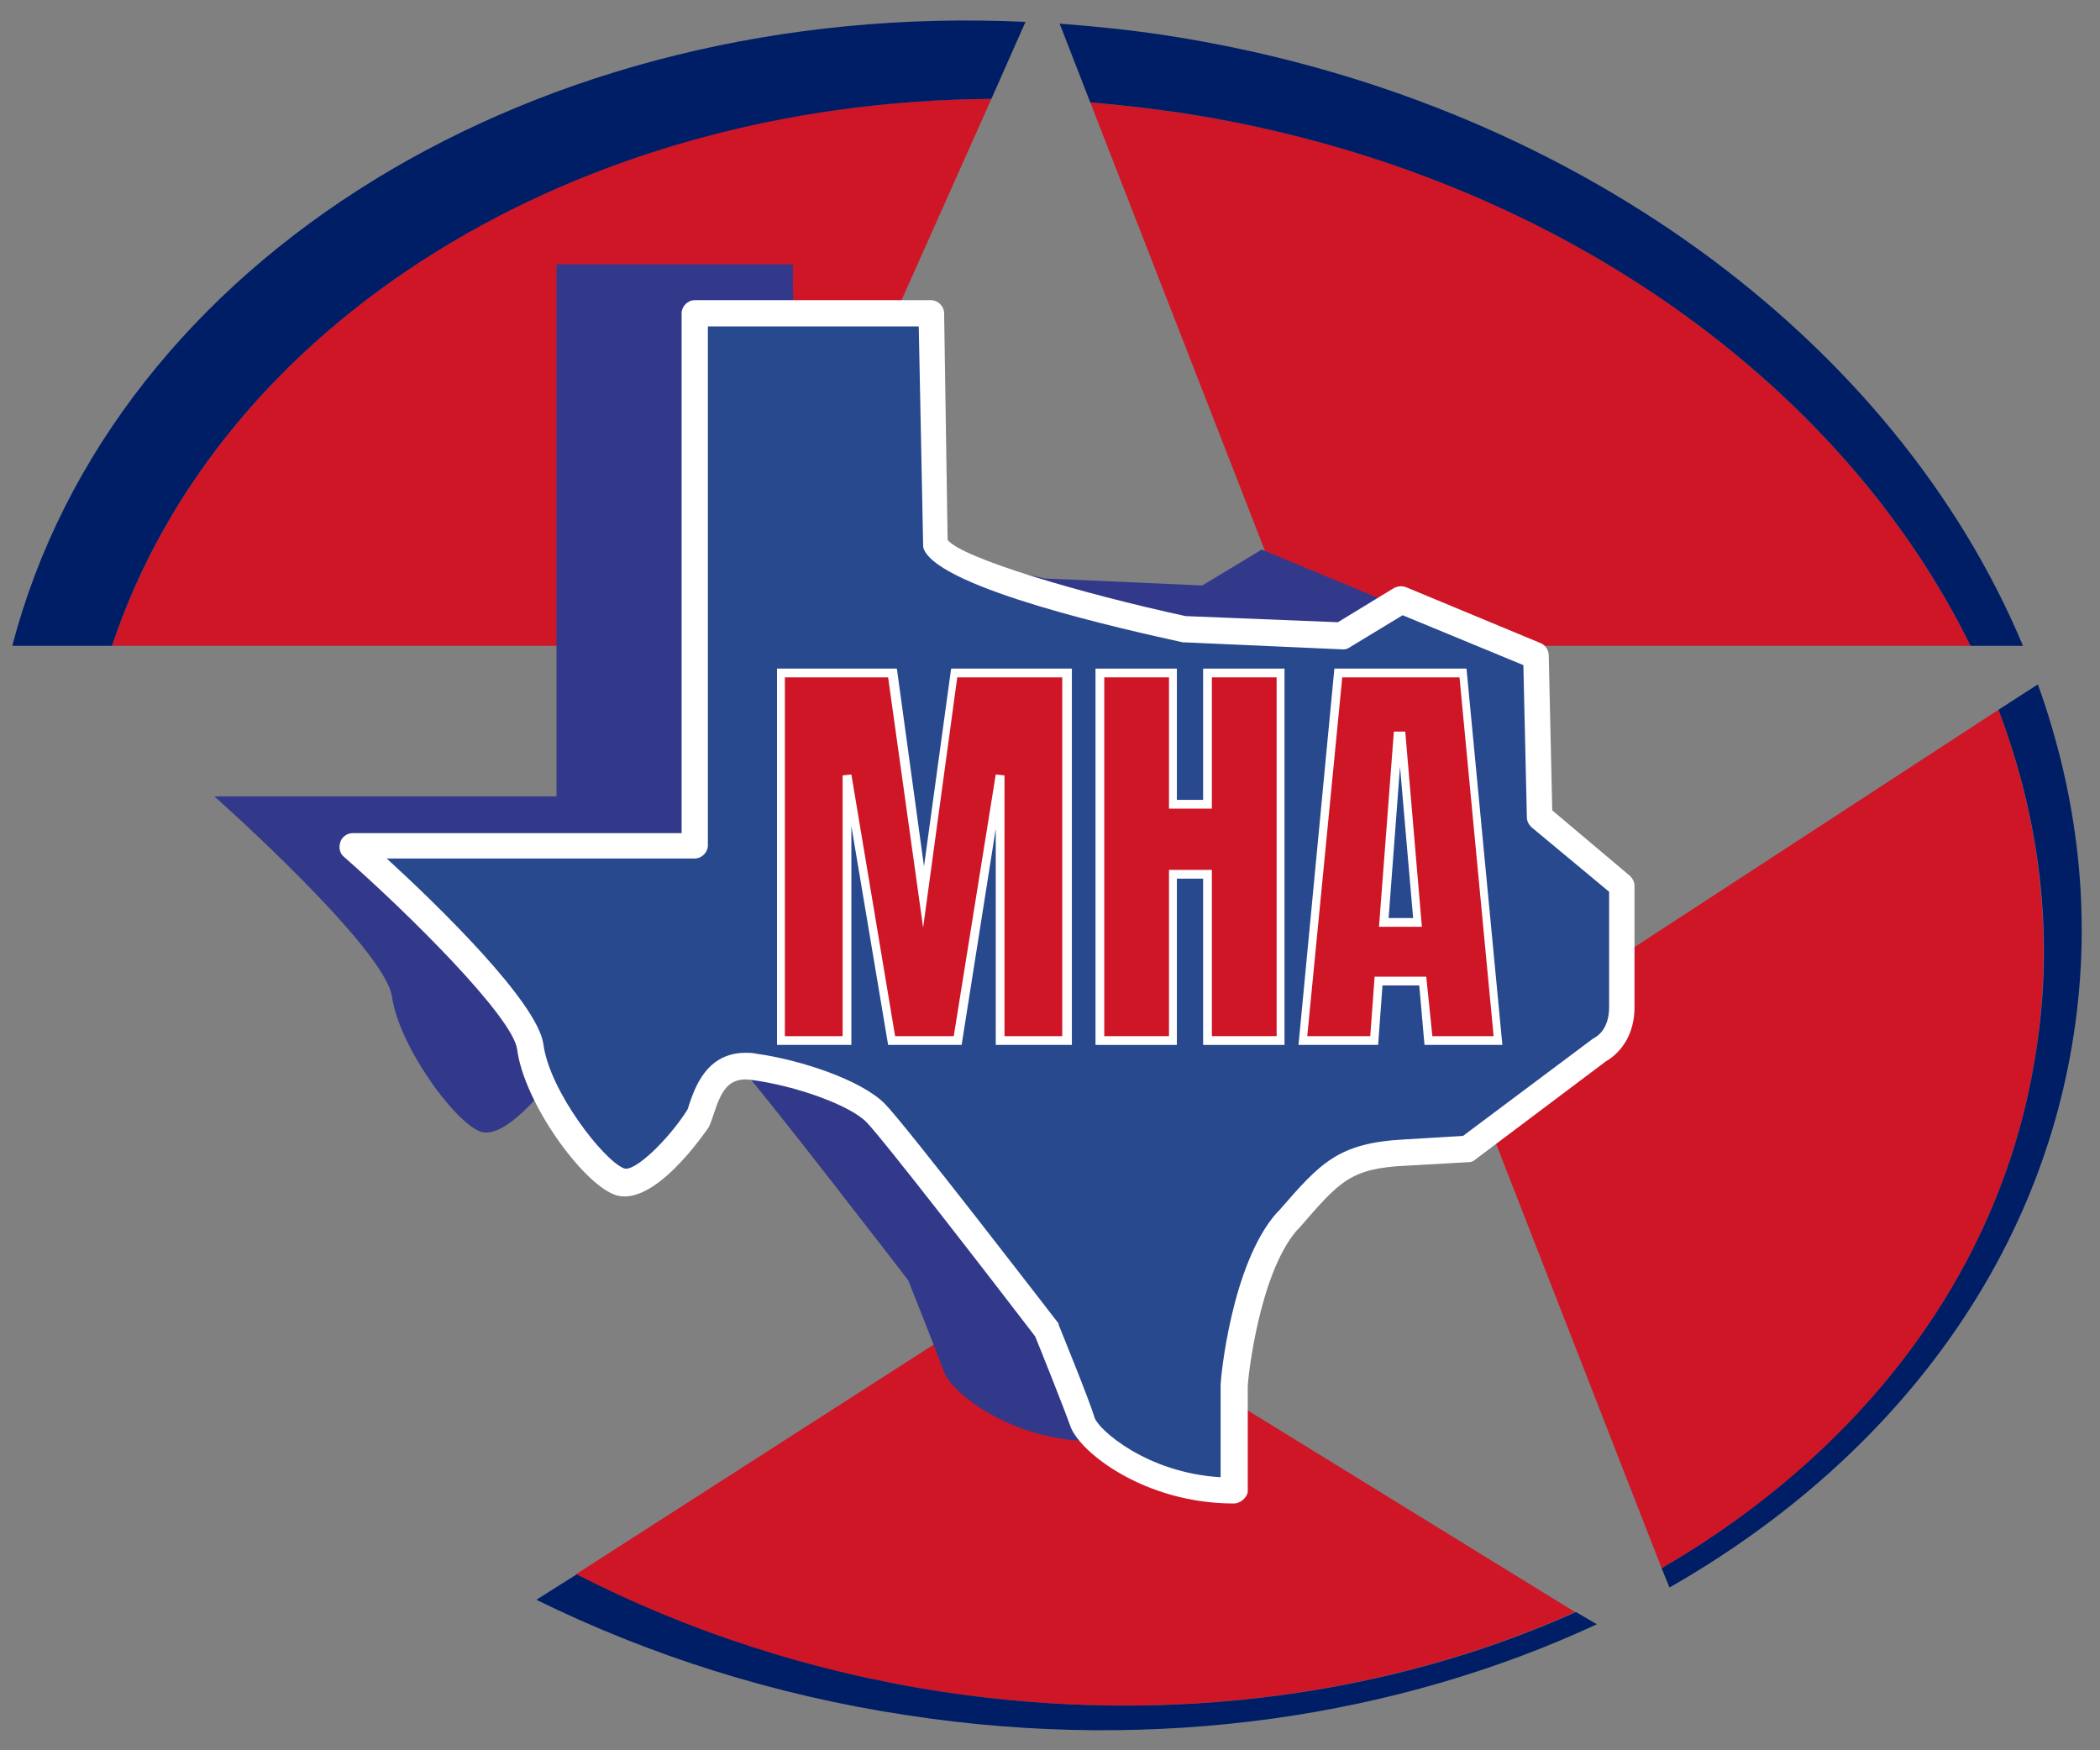 <?xml version="1.0" encoding="utf-8"?>
<!-- Generator: Adobe Illustrator 26.0.3, SVG Export Plug-In . SVG Version: 6.00 Build 0)  -->
<svg version="1.1" id="Layer_1" xmlns="http://www.w3.org/2000/svg" xmlns:xlink="http://www.w3.org/1999/xlink" x="0px" y="0px"
	 viewBox="0 0 240 200" style="enable-background:new 0 0 240 200;" xml:space="preserve">
<rect x="0" y="0" width="240" height="200" fill="#808080" stroke="none"/>
<style type="text/css">
	.st0{fill:#CE1627;}
	.st1{fill:#001E66;}
	.st2{fill:none;}
	.st3{fill:#32398B;}
	.st4{fill:#28498E;}
	.st5{fill:#FFFFFF;}
</style>
<g>
	<g>
		<g>
			<path class="st0" d="M148.8,73.8h76.4c-14.9-30.4-48.5-54.6-90.2-60.9c-3.5-0.5-7-0.9-10.4-1.2L148.8,73.8z"/>
			<path class="st0" d="M85.4,73.8l27.9-62.5C65.9,11.5,25.2,36.6,12.8,73.8H85.4z"/>
			<path class="st0" d="M167.2,121l22.7,58.2c22.9-13.2,39-34,42.8-59.1c2-13.4,0.4-26.6-4.3-39L167.2,121z"/>
			<path class="st0" d="M118.3,146.2l-52.5,33.7c12.5,6.4,26.5,11.1,41.7,13.4c26.3,4,51.6,0.3,72.5-9.1L118.3,146.2z"/>
		</g>
		<g>
			<path class="st1" d="M12.8,73.8c12.4-37.2,53.1-62.2,100.5-62.5l3.9-8.8C61.5-0.1,13,29.5,1.4,73.8H12.8z"/>
			<path class="st1" d="M124.6,11.7c3.5,0.3,6.9,0.7,10.4,1.2c41.8,6.4,75.3,30.5,90.2,60.9h6C216.7,39.1,179.7,11.1,133,4
				c-4-0.6-8-1-11.9-1.3L124.6,11.7z"/>
			<path class="st1" d="M228.4,81.1c4.7,12.4,6.4,25.6,4.3,39c-3.8,25.1-19.9,45.8-42.8,59.1l0.9,2.2c24.7-14.1,42.1-36.3,46.2-63.2
				c2.1-13.7,0.5-27.2-4.1-40L228.4,81.1z"/>
			<path class="st1" d="M180.1,184.2c-20.9,9.4-46.2,13.1-72.5,9.1c-15.1-2.3-29.2-7-41.7-13.4l-4.6,2.9
				c12.8,6.3,27.1,10.9,42.4,13.2c28.7,4.4,56.2,0.1,78.8-10.4L180.1,184.2z"/>
		</g>
	</g>
	<path class="st2" d="M105.7,38.8h-26v58.4H42.3c0,0,18.7,16.6,19.5,22s6.8,13.7,9.7,14.8c2.9,1.1,7.9-5.8,8.7-6.8
		c0.7-1.1,1.1-6.5,6.1-5.8c5,0.7,11.2,2.9,13.3,5c2.2,2.2,18.8,23.8,18.8,23.8s3.2,7.9,3.9,10.1c0.7,2.2,7.2,7.6,16.6,7.6v-11.5
		c0,0,1.1-12.6,5.8-18c4.7-5.4,6.1-7.2,13-7.6c6.8-0.4,6.8-0.4,6.8-0.4l14.4-10.8c0,0,2.5-1.1,2.5-4.7c0-3.6,0-13.3,0-13.3l-9-7.6
		L172,76.3l-14.8-6.1l-6.5,4l-17.3-0.7c0,0-25.6-5.4-27.4-9.4L105.7,38.8z"/>
	<path class="st3" d="M90.6,30.2h-27v60.8H24.5c0,0,19.5,17.3,20.3,22.9c0.8,5.6,7.1,14.3,10.1,15.4c3,1.1,8.3-6,9-7.1
		s1.1-6.8,6.4-6c5.3,0.8,11.6,3,13.9,5.3s19.6,24.8,19.6,24.8s3.3,8.3,4.1,10.5s7.5,7.9,17.3,7.9v-12c0,0,1.1-13.1,6-18.8
		c4.9-5.6,6.4-7.5,13.5-7.9c7.1-0.4,7.1-0.4,7.1-0.4l15-11.3c0,0,2.6-1.1,2.6-4.9c0-3.8,0-13.9,0-13.9l-9.4-7.9l-0.4-18.4l-15.4-6.4
		l-6.8,4.1l-18-0.8c0,0-26.7-5.6-28.5-9.8L90.6,30.2z"/>
	<g>
		<path class="st4" d="M106.4,35.8h-27v60.8H40.3c0,0,19.5,17.3,20.3,22.9c0.8,5.6,7.1,14.3,10.1,15.4c3,1.1,8.3-6,9-7.1
			c0.8-1.1,1.1-6.8,6.4-6c5.3,0.8,11.6,3,13.9,5.3c2.3,2.3,19.6,24.8,19.6,24.8s3.3,8.3,4.1,10.5c0.8,2.3,7.5,7.9,17.3,7.9v-12
			c0,0,1.1-13.1,6-18.8c4.9-5.6,6.4-7.5,13.5-7.9c7.1-0.4,7.1-0.4,7.1-0.4l15-11.3c0,0,2.6-1.1,2.6-4.9c0-3.8,0-13.9,0-13.9
			l-9.4-7.9l-0.4-18.4l-15.4-6.4l-6.8,4.1l-18-0.8c0,0-26.7-5.6-28.5-9.8L106.4,35.8z"/>
		<path class="st5" d="M141,171.8c-10.2,0-17.7-5.9-18.7-8.9c-0.7-2-3.5-9-4-10.2c-4.9-6.4-17.5-22.7-19.3-24.5
			c-1.9-1.9-7.9-4.1-13.1-4.8c-2.7-0.4-3.5,1.4-4.3,3.8c-0.2,0.6-0.4,1.2-0.6,1.6c-0.3,0.4-6.3,9.4-10.8,7.7
			c-3.7-1.4-10.3-10.5-11.1-16.6c-0.5-3.7-12.4-15.5-19.8-22c-0.5-0.4-0.6-1.1-0.4-1.7c0.2-0.6,0.8-1,1.4-1h37.6V35.8
			c0-0.8,0.7-1.5,1.5-1.5h27c0.8,0,1.5,0.7,1.5,1.5l0.4,25.9c1.7,2.1,15.2,6.1,27.2,8.7l17.4,0.7l6.4-3.9c0.4-0.2,0.9-0.3,1.4-0.1
			l15.4,6.4c0.5,0.2,0.9,0.8,0.9,1.4l0.4,17.7l8.9,7.5c0.3,0.3,0.5,0.7,0.5,1.1v13.9c0,4.1-2.6,5.8-3.3,6.2l-14.9,11.2
			c-0.2,0.2-0.5,0.3-0.8,0.3l-7.1,0.4c-6.4,0.3-7.6,1.8-12.2,7.1l-0.3,0.3c-4.3,5-5.6,16.9-5.6,17.9v12
			C142.5,171.1,141.8,171.8,141,171.8z M85.2,120.3c0.4,0,0.8,0,1.2,0.1c5.1,0.7,12,3,14.7,5.7c2.3,2.3,19,24,19.7,24.9
			c0.1,0.1,0.2,0.2,0.2,0.4c0.1,0.3,3.4,8.3,4.1,10.6c0.4,1.3,5.9,6.3,14.4,6.8v-10.5c0,0,0-0.1,0-0.1c0-0.6,1.2-13.7,6.4-19.6
			l0.3-0.3c4.7-5.4,6.7-7.7,14.3-8.1l6.7-0.4l14.7-11c0.1-0.1,0.2-0.1,0.3-0.2c0.2-0.1,1.7-0.9,1.7-3.5v-13.2l-8.9-7.4
			c-0.3-0.3-0.5-0.7-0.5-1.1l-0.4-17.4l-13.8-5.7l-6.1,3.7c-0.3,0.2-0.5,0.2-0.8,0.2l-18-0.8c-0.1,0-0.2,0-0.2,0
			c-6.4-1.4-27.6-6.1-29.6-10.6c-0.1-0.2-0.1-0.4-0.1-0.6L105,37.3H80.9v59.3c0,0.8-0.7,1.5-1.5,1.5H44.2
			c5.9,5.4,17.2,16.4,17.9,21.2c0.7,5.4,6.9,13.3,9.2,14.2c1.2,0.5,5.1-3.3,7.2-6.6c0.1-0.1,0.2-0.5,0.3-0.8
			C79.4,124.4,80.7,120.3,85.2,120.3z"/>
	</g>
	<g>
		<g>
			<path class="st0" d="M89.2,118.9v-42H102l3.5,25.6l3.5-25.6h12.9v42h-7.7V88.6l-4.8,30.3h-7.5l-5.1-30.3v30.3H89.2z"/>
			<path class="st5" d="M122.4,119.4h-8.6V94.7l-3.9,24.7h-8.4l-4.2-25v25h-8.5v-43h13.7l3.1,22.6l3.1-22.6h13.8V119.4z
				 M114.7,118.4h6.7v-41h-12l-3.9,28.6l-4-28.6H89.7v41h6.6V88.6l1-0.1l5,29.9h6.7l4.8-29.9l1,0.1V118.4z"/>
		</g>
		<g>
			<path class="st0" d="M125.7,118.9v-42h8.4v15h4v-15h8.4v42H138v-19h-4v19H125.7z"/>
			<path class="st5" d="M146.8,119.4h-9.3v-19h-3v19h-9.3v-43h9.3v15h3v-15h9.3V119.4z M138.5,118.4h7.4v-41h-7.4v15h-4.9v-15h-7.4
				v41h7.4v-19h4.9V118.4z"/>
		</g>
		<g>
			<path class="st0" d="M148.9,118.9l4.1-42h14.2l4,42h-7.9l-0.6-6.8h-5.1l-0.5,6.8H148.9z M158.2,105.4h3.8L160.2,84h-0.4
				L158.2,105.4z"/>
			<path class="st5" d="M171.7,119.4h-8.9l-0.6-6.8H158l-0.5,6.8h-9.1l4.1-43h15.1L171.7,119.4z M163.7,118.4h7l-3.9-41h-13.4l-4,41
				h7.2l0.5-6.8h5.9L163.7,118.4z M162.5,105.9h-4.9l1.7-22.3h1.3L162.5,105.9z M158.7,104.9h2.8L160,87.6L158.7,104.9z"/>
		</g>
	</g>
</g>
</svg>
